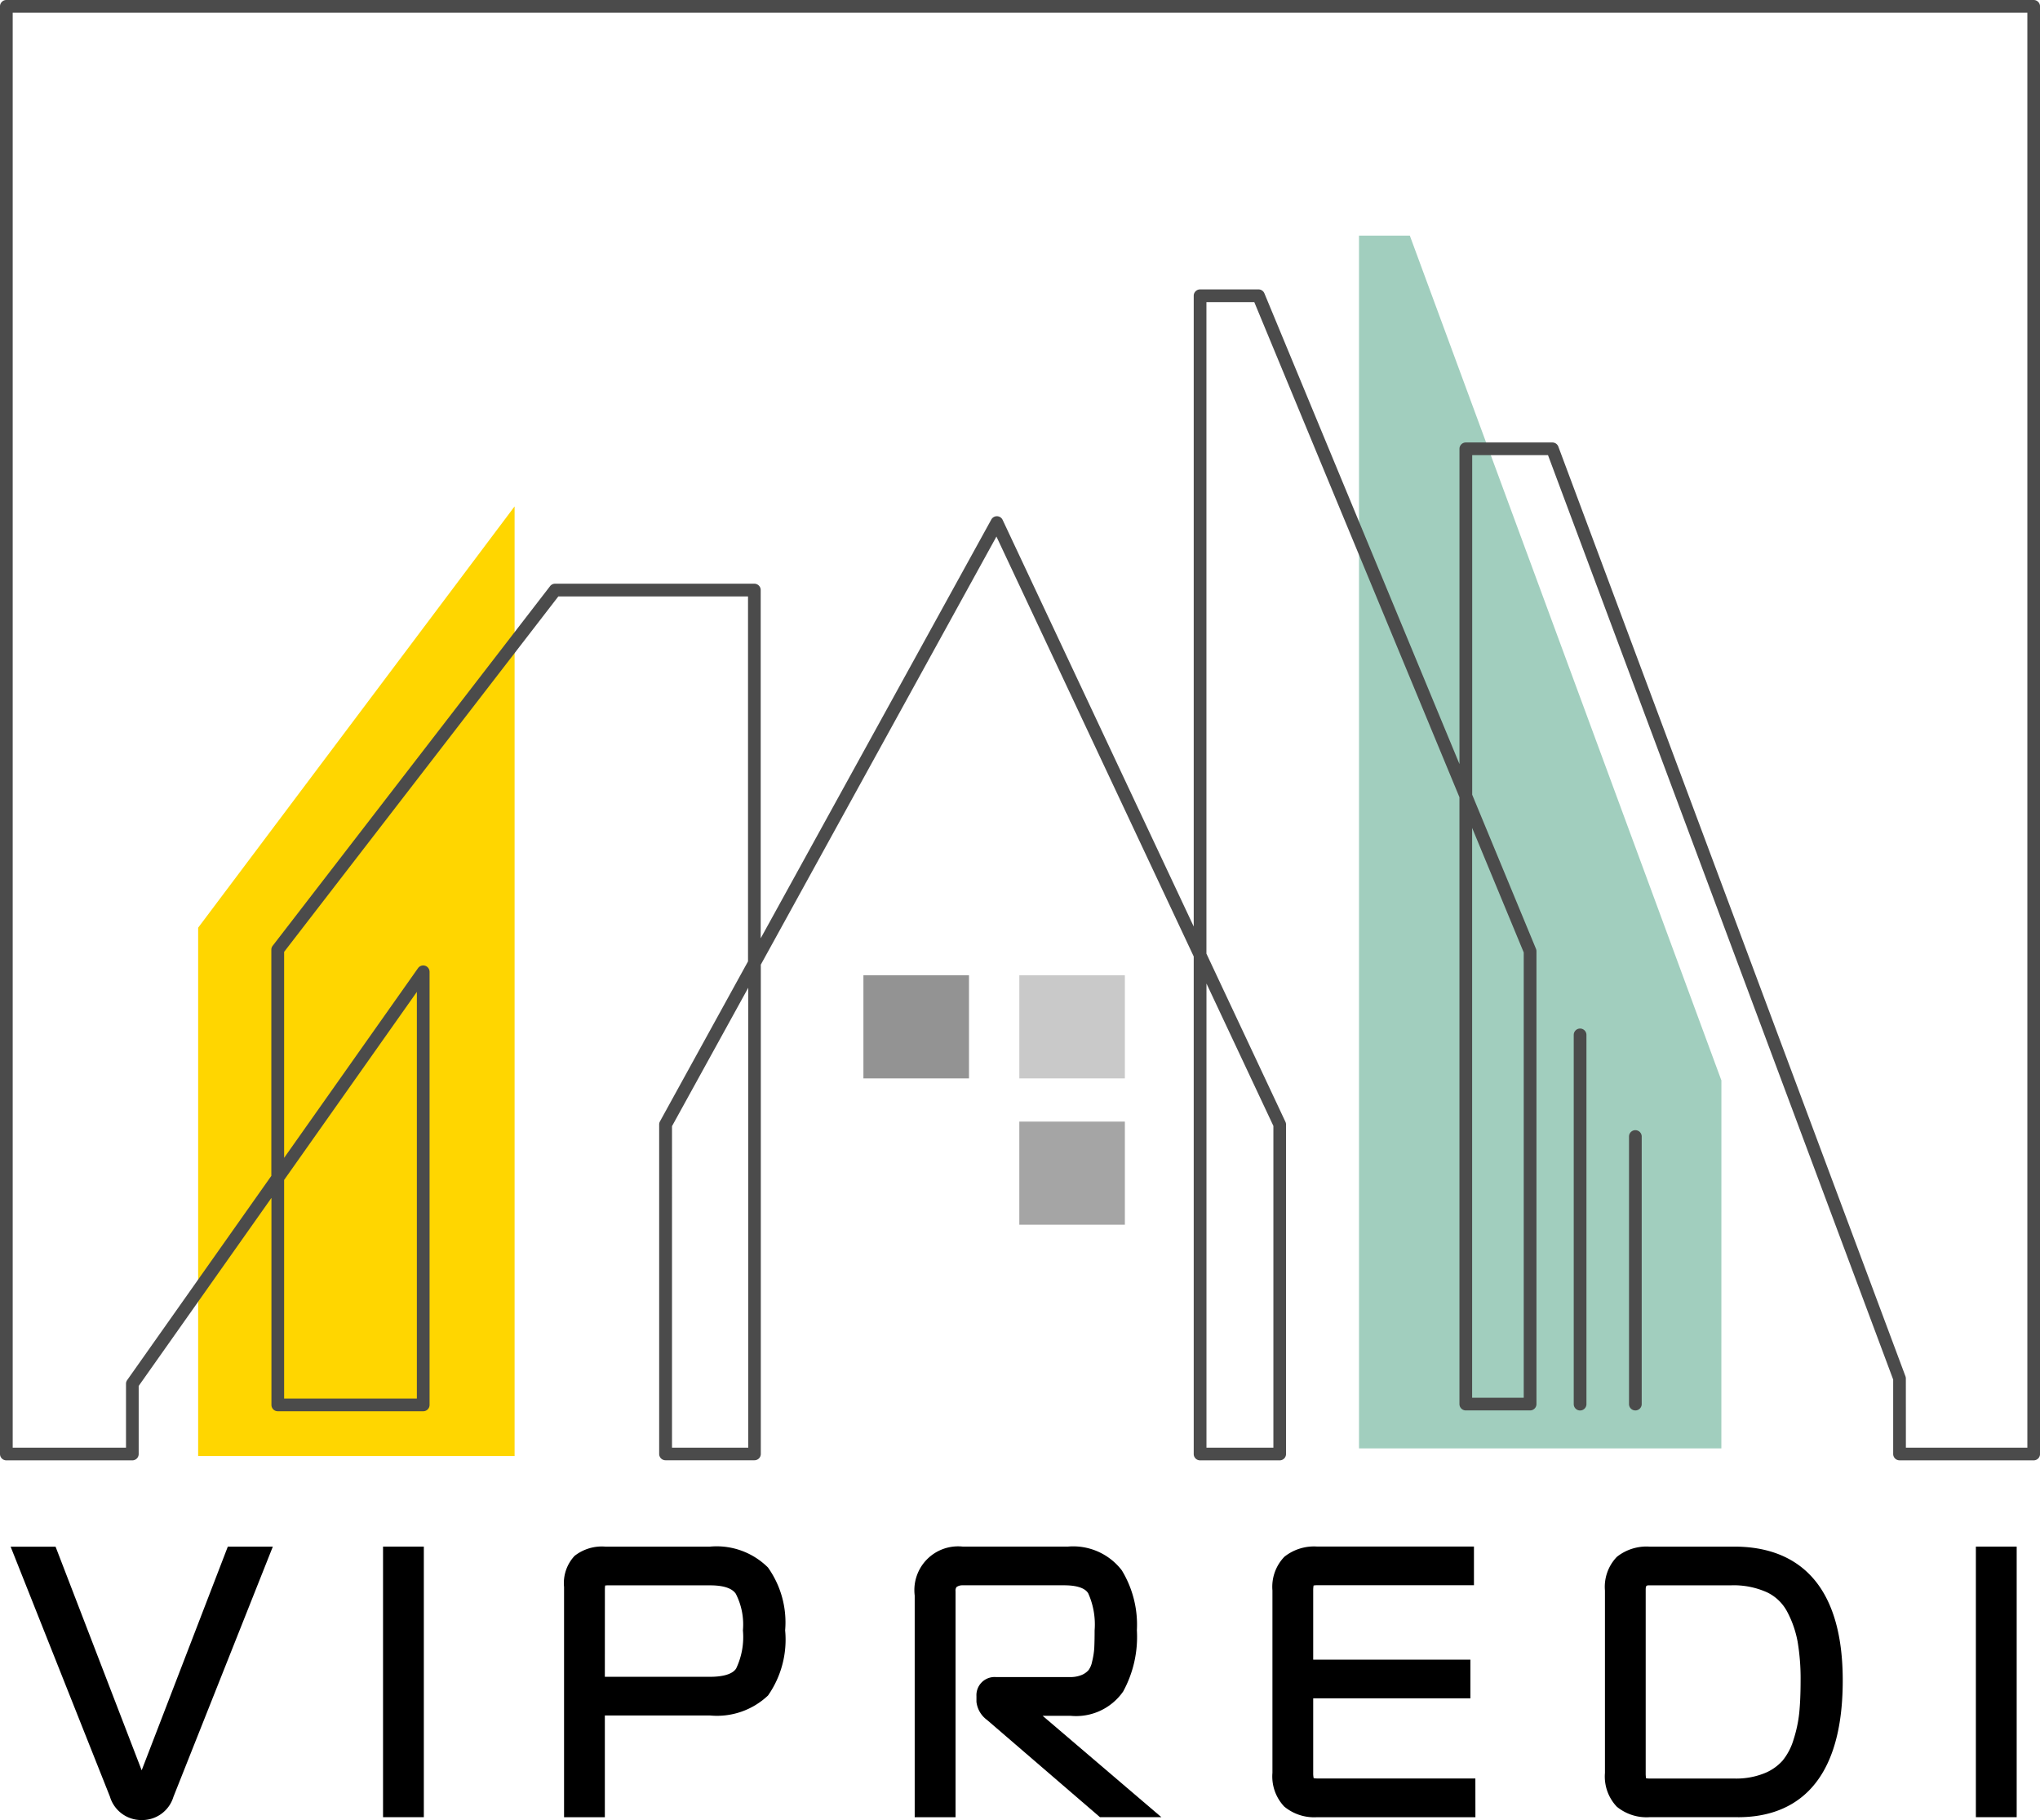 <svg xmlns="http://www.w3.org/2000/svg" xmlns:xlink="http://www.w3.org/1999/xlink" width="96.333" height="85.931" viewBox="0 0 96.333 85.931"><defs><clipPath id="a"><rect width="96.333" height="85.931" fill="none"></rect></clipPath><clipPath id="c"><rect width="4.986" height="4.867" fill="none"></rect></clipPath><clipPath id="e"><rect width="4.986" height="4.868" fill="none"></rect></clipPath></defs><g clip-path="url(#a)"><path d="M15.6,59.754,30.543,39.863V84.7H15.6Z" transform="translate(-6.243 -15.954)" fill="#ffd600"></path><path d="M124.113,58.435,109.4,18.548H107V75.807h17.111Z" transform="translate(-42.825 -7.423)" fill="#a1cebe"></path><g clip-path="url(#a)"><path d="M96.034,68.948H89.7a.3.3,0,0,1-.3-.3V65.135L73.1,21.49h-3.58V37.522L72.533,44.8a.3.3,0,0,1,.022.115V66.291a.3.3,0,0,1-.3.3H69.218a.3.3,0,0,1-.3-.3V37.641L59.23,14.264H56.97V45.025L60.7,52.964a.306.306,0,0,1,.029.128V68.649a.3.3,0,0,1-.3.3H56.67a.3.3,0,0,1-.3-.3V45.159L47.054,25.333,35.927,45.545v23.1a.3.3,0,0,1-.3.3h-4.2a.3.3,0,0,1-.3-.3V53.092a.3.3,0,0,1,.037-.145l4.159-7.557V28.159H26.366L13.417,44.941v9.726l6.323-8.957a.3.3,0,0,1,.545.173V66.331a.3.3,0,0,1-.3.3H13.118a.3.3,0,0,1-.3-.3V56.557L6.549,65.436v3.213a.3.3,0,0,1-.3.3H.3a.3.3,0,0,1-.3-.3V.3A.3.3,0,0,1,.3,0H96.034a.3.3,0,0,1,.3.3V68.649a.3.3,0,0,1-.3.3M90,68.349h5.736V.6H.6V68.349H5.95V65.34A.3.3,0,0,1,6,65.167l6.813-9.65V44.839a.3.3,0,0,1,.062-.183l13.1-16.981a.3.3,0,0,1,.238-.116h9.409a.3.3,0,0,1,.3.3V44.3L46.812,24.528a.3.3,0,0,1,.534.017l9.024,19.2V13.964a.3.3,0,0,1,.3-.3h2.76a.3.3,0,0,1,.277.185l9.212,22.226V21.191a.3.3,0,0,1,.3-.3h4.088a.3.3,0,0,1,.281.195L89.978,64.976a.3.3,0,0,1,.02.1Zm-33.028,0h3.16V53.159l-3.16-6.723Zm-25.238,0h3.6V46.635l-3.6,6.535ZM13.417,66.031h6.268v-19.2l-6.268,8.879Zm56.1-.04h2.437V44.97l-2.437-5.881Z" fill="#4b4b4b"></path><g transform="translate(40.772 46.048)" opacity="0.6"><g clip-path="url(#c)"><rect width="4.986" height="4.867" transform="translate(0 0)" fill="#4b4b4b"></rect></g></g><g transform="translate(48.134 46.048)" opacity="0.3"><g clip-path="url(#c)"><rect width="4.986" height="4.867" transform="translate(-0.001 0)" fill="#4b4b4b"></rect></g></g><g transform="translate(48.134 52.955)" opacity="0.5"><g clip-path="url(#e)"><rect width="4.986" height="4.868" transform="translate(-0.001 0)" fill="#4b4b4b"></rect></g></g><path d="M128.558,102.2a.3.3,0,0,1-.3-.3V89.268a.3.3,0,1,1,.6,0V101.9a.3.3,0,0,1-.3.3" transform="translate(-51.333 -35.608)" fill="#4b4b4b"></path><path d="M124.206,99a.3.3,0,0,1-.3-.3V81.268a.3.3,0,1,1,.6,0V98.7a.3.3,0,0,1-.3.3" transform="translate(-49.591 -32.406)" fill="#4b4b4b"></path><path d="M3.108,122.6,7.24,133.33c.067.168.162.252.285.252s.218-.084.285-.252L11.941,122.6h1.025L8.549,133.716a1.065,1.065,0,0,1-2.049,0L2.084,122.6Z" transform="translate(-0.834 -49.068)"></path><path d="M7.024,134.658a1.544,1.544,0,0,1-1.5-1.106l-4.689-11.8H2.957L7.023,132.31l4.068-10.561h2.126L8.522,133.564a1.539,1.539,0,0,1-1.5,1.094" transform="translate(-0.333 -48.727)"></path><rect width="0.907" height="11.756" transform="translate(18.598 73.531)"></rect><rect width="1.926" height="12.775" transform="translate(18.088 73.021)"></rect><path d="M46.166,134.355h-.907V123.993A1.428,1.428,0,0,1,45.6,122.9a1.638,1.638,0,0,1,1.108-.3h4.938a2.954,2.954,0,0,1,2.351.806,4.045,4.045,0,0,1,.688,2.637,4.2,4.2,0,0,1-.68,2.737,3.025,3.025,0,0,1-2.359.773H46.166Zm0-5.609h5.475a1.853,1.853,0,0,0,1.662-.621,4,4,0,0,0,.4-2.082,3.714,3.714,0,0,0-.419-2.007,1.848,1.848,0,0,0-1.646-.63h-4.8q-.453,0-.563.168a1.06,1.06,0,0,0-.109.554Z" transform="translate(-18.114 -49.068)"></path><path d="M46.336,134.524H44.41V123.653a1.875,1.875,0,0,1,.5-1.47,2.088,2.088,0,0,1,1.45-.434H51.3a3.437,3.437,0,0,1,2.739.985,4.47,4.47,0,0,1,.811,2.968,4.6,4.6,0,0,1-.807,3.074,3.5,3.5,0,0,1-2.742.945H46.336Zm0-6.629H51.3c.447,0,1.026-.067,1.235-.389a3.455,3.455,0,0,0,.321-1.805,3.168,3.168,0,0,0-.335-1.724c-.178-.267-.589-.4-1.221-.4H46.5a1.252,1.252,0,0,0-.149.008,1.386,1.386,0,0,0-.013.2Z" transform="translate(-17.774 -48.727)"></path><path d="M72.867,134.355V124.4a1.574,1.574,0,0,1,1.763-1.8h4.955a2.408,2.408,0,0,1,2.133.9,4.442,4.442,0,0,1,.621,2.544,4.944,4.944,0,0,1-.571,2.62,2.229,2.229,0,0,1-2.049.907h-2.6v.084l5.508,4.7H81.3l-5.19-4.467q-.319-.285-.319-.47v-.269q0-.386.4-.386h3.476a1.9,1.9,0,0,0,.8-.151,1.37,1.37,0,0,0,.5-.369,1.52,1.52,0,0,0,.269-.613,4.175,4.175,0,0,0,.11-.722c.01-.218.016-.506.016-.865a4.143,4.143,0,0,0-.369-2,1.68,1.68,0,0,0-1.579-.638h-4.8a.969.969,0,0,0-.588.185.7.7,0,0,0-.252.6v10.16Z" transform="translate(-29.163 -49.068)"></path><path d="M83.667,134.523h-2.9l-5.333-4.591a1.232,1.232,0,0,1-.5-.856v-.269a.857.857,0,0,1,.913-.9h3.476a1.409,1.409,0,0,0,.584-.1.9.9,0,0,0,.321-.227,1.033,1.033,0,0,0,.169-.408,3.6,3.6,0,0,0,.1-.633c.011-.211.017-.491.017-.838a3.592,3.592,0,0,0-.3-1.743c-.184-.317-.72-.383-1.138-.383h-4.8a.46.46,0,0,0-.286.086.292.292,0,0,0-.043.193v10.67H72.018V124.055a2.065,2.065,0,0,1,2.273-2.307h4.954a2.892,2.892,0,0,1,2.552,1.119,4.941,4.941,0,0,1,.713,2.834,5.376,5.376,0,0,1-.65,2.891,2.709,2.709,0,0,1-2.48,1.145H78.06Zm-7.707-5.511a1.027,1.027,0,0,0,.149.154l.158.136v-.371H75.96Z" transform="translate(-28.824 -48.727)"></path><path d="M109.6,134.355H102.63a1.725,1.725,0,0,1-1.2-.361,1.587,1.587,0,0,1-.395-1.218v-8.615a1.558,1.558,0,0,1,.395-1.209,1.755,1.755,0,0,1,1.2-.353h6.9v.806h-6.869a.749.749,0,0,0-.588.168.968.968,0,0,0-.134.588v3.779h7.423v.806h-7.423v4.03a1.008,1.008,0,0,0,.134.6q.134.176.588.176H109.6Z" transform="translate(-40.437 -49.068)"></path><path d="M109.769,134.524H102.29a2.215,2.215,0,0,1-1.546-.5,2.068,2.068,0,0,1-.56-1.593v-8.615a2.038,2.038,0,0,1,.565-1.589,2.243,2.243,0,0,1,1.54-.482H109.7v1.826h-7.379a1.157,1.157,0,0,0-.194.014,1.244,1.244,0,0,0-.018.232v3.269h7.423v1.826h-7.423v3.521a1.115,1.115,0,0,0,.022.248,1.017,1.017,0,0,0,.19.014h7.446Z" transform="translate(-40.097 -48.727)"></path><path d="M132.992,134.355H128.81a1.725,1.725,0,0,1-1.2-.361,1.59,1.59,0,0,1-.395-1.218v-8.615a1.56,1.56,0,0,1,.395-1.209,1.755,1.755,0,0,1,1.2-.353h4.013q4.6,0,4.6,5.811,0,5.945-4.433,5.945m-.336-10.949h-3.812a.646.646,0,0,0-.723.739v8.632a.994.994,0,0,0,.135.613.777.777,0,0,0,.588.16h3.979a4.062,4.062,0,0,0,1.6-.285,2.794,2.794,0,0,0,1.058-.739,3.335,3.335,0,0,0,.614-1.159,6.679,6.679,0,0,0,.294-1.377q.067-.671.067-1.579a10.815,10.815,0,0,0-.151-1.931,5.353,5.353,0,0,0-.546-1.562,2.614,2.614,0,0,0-1.167-1.125,4.3,4.3,0,0,0-1.931-.386" transform="translate(-50.915 -49.068)"></path><path d="M132.651,134.523H128.47a2.215,2.215,0,0,1-1.546-.495,2.069,2.069,0,0,1-.56-1.593V123.82a2.037,2.037,0,0,1,.564-1.589,2.248,2.248,0,0,1,1.541-.482h4.013c2.333,0,5.111,1.1,5.111,6.32,0,5.335-2.688,6.455-4.943,6.455m-4.343-1.838a1.242,1.242,0,0,0,.195.013h3.98a3.578,3.578,0,0,0,1.4-.245,2.3,2.3,0,0,0,.869-.6,2.856,2.856,0,0,0,.516-.984,6.246,6.246,0,0,0,.272-1.272c.043-.431.064-.945.064-1.528a10.419,10.419,0,0,0-.142-1.839,4.9,4.9,0,0,0-.494-1.414,2.1,2.1,0,0,0-.946-.909,3.822,3.822,0,0,0-1.7-.332H128.5c-.184,0-.212,0-.212.229v8.633a1.479,1.479,0,0,0,.017.249" transform="translate(-50.575 -48.727)"></path><rect width="0.907" height="11.756" transform="translate(93.815 73.531)"></rect><rect width="1.927" height="12.775" transform="translate(93.305 73.021)"></rect></g></g></svg>